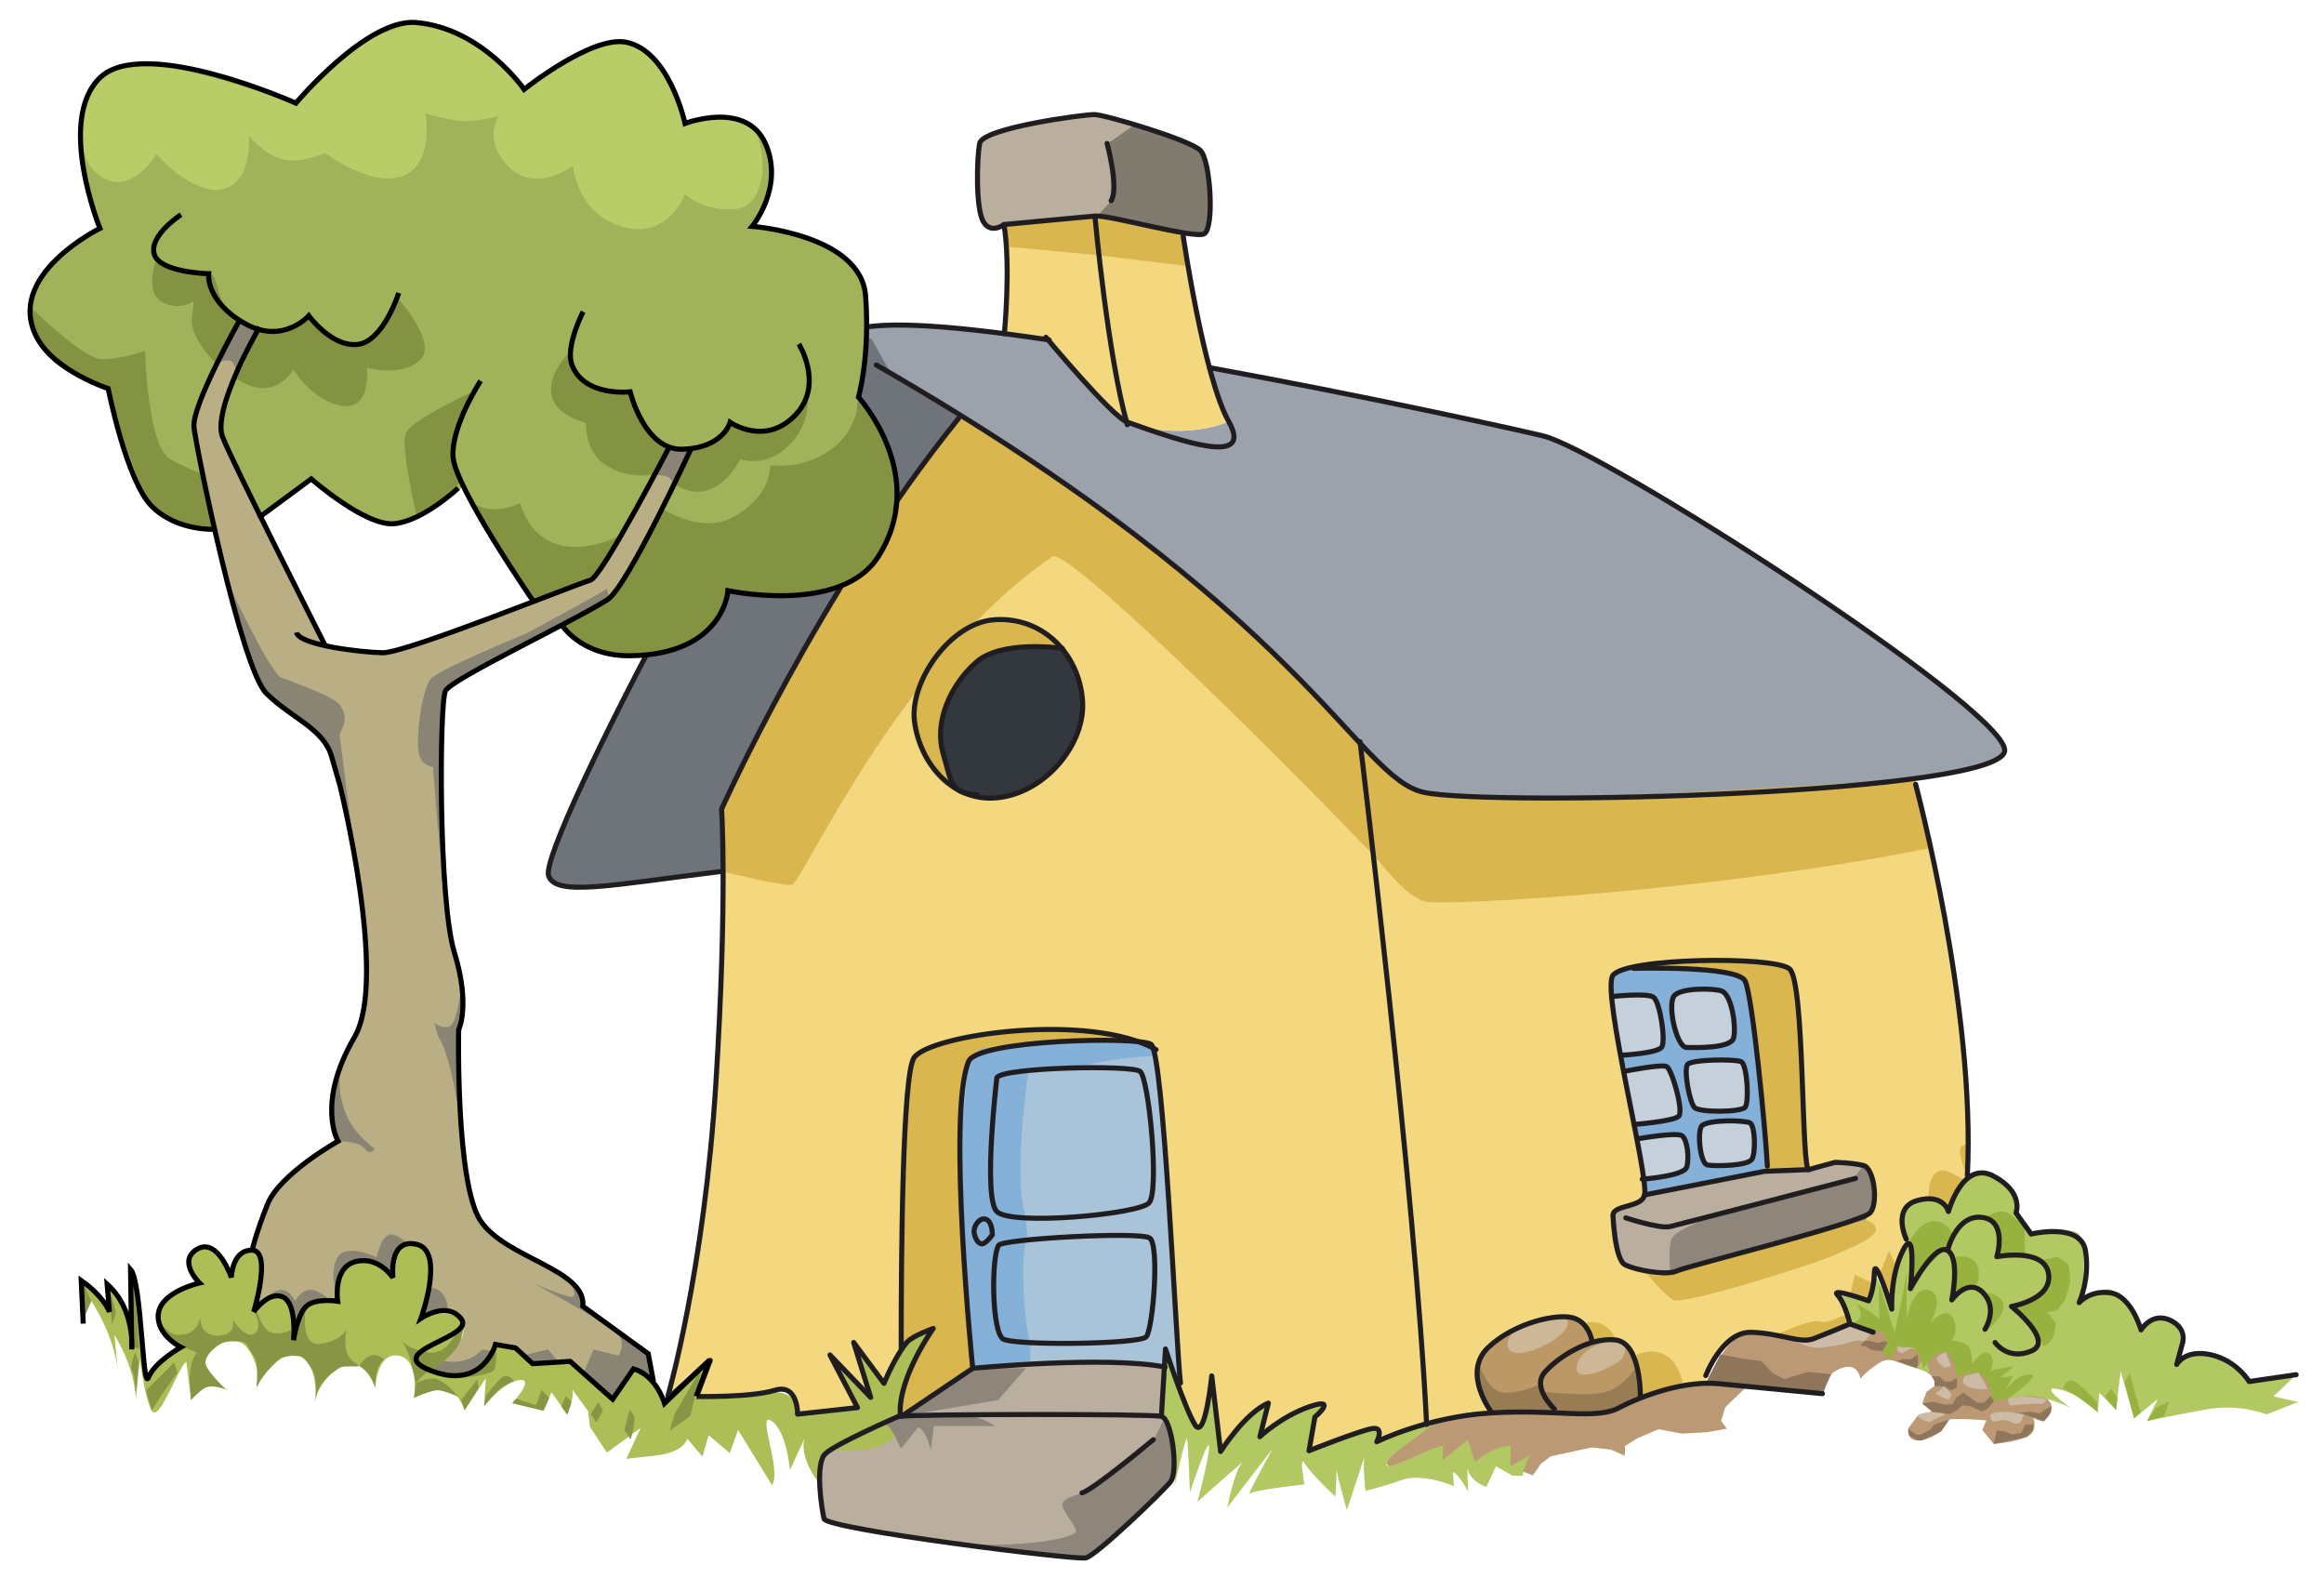 <?xml version="1.0" encoding="UTF-8"?>
<svg version="1.1" viewBox="0 0 229.61 155.9" xml:space="preserve" xmlns="http://www.w3.org/2000/svg">

	
		
			<path d="m157.3 132.55 7e-3 0.04c-1.908 0.555-3.763 1.872-4.692 2.949-1.319 1.514 0.951 3.617 0.951 3.617l-0.016 0.385c-1.732-0.08-3.766-0.145-6.16-3e-3 0 0-3.002-3.914-0.376-6.428 2.619-2.513 7.009-3.453 8.538-2.906 1.53 0.55 1.75 2.35 1.75 2.35z" fill="#BB9866"/>
			<path d="m162.06 138.05 0.015 0.04c-0.783 0.3-1.491 0.631-2.084 0.943-1.465 0.779-3.527 0.629-6.445 0.514l0.016-0.385s-2.271-2.104-0.951-3.617c0.93-1.077 2.784-2.395 4.692-2.949 0.774-0.23 1.564-0.337 2.311-0.245 2.55 0.31 2.43 5.71 2.43 5.71z" fill="#BB9866"/>
			<path d="m88.551 37.195c2.217 1.294 4.333 2.57 6.342 3.822l-0.208 0.334c-13.703 16.937-23.395 38.571-23.395 38.571s0.136 2 0.151 6.162l-0.277 2e-3c-10.817 1.32-16.236 2.494-16.964 0.422-1.078-3.065 24.161-50.624 29.361-53.6 0.936-0.535 2.645-0.793 5.019-0.799l-0.029 5.086z" fill="#6E7479"/>
			<path d="m111.29 41.652c0.031 0.017 0.061 0.033 0.091 0.041 5.517 1.971 10.021-0.048 10.021-0.048-0.685-1.224-1.33-3.165-1.908-5.341 15.446 2.821 30.063 6.058 32.964 6.75 5.88 1.406 45.186 26.614 45.605 30.993 0.112 1.172-3.458 2.116-8.885 2.854-14.861 2.007-43.617 2.404-48.489 1.362-1.933-0.417-3.71-2.078-6.299-4.83-5.708-6.083-22.664-23.509-46.287-36.583-0.225-0.124-0.995-1.562-1.986-3.381l-2.819-0.313c3.113-1.478 11.612-0.764 15.932-0.205 1.361 0.174 2.797 0.38 4.304 0.604 1.09 1.303 6.25 7.389 7.76 8.097z" fill="#9BA2AB"/>
			<path d="m119.49 36.304c0.578 2.177 1.224 4.118 1.908 5.341 0 0-4.504 2.019-10.021 0.048-0.031-8e-3 -0.061-0.024-0.091-0.041-1.721-6.277-2.898-18-3.069-19.823l-0.013-0.492c0.046-7e-3 0.092-6e-3 0.154-5e-3 1.302 0.026 5.848 1.222 8.583 1.67l-0.045 0.308c0 1e-3 1.06 7.29 2.59 12.994z" fill="#F4D880"/>
			<path d="m108.22 21.83c0.17 1.822 1.348 13.546 3.069 19.823-1.503-0.708-6.666-6.794-7.756-8.096-1.506-0.224-2.943-0.43-4.304-0.604 0.039-0.378 0.632-6.77-0.034-10.776 0 0 6.688-0.633 9.004-0.839h7e-3l0.01 0.492z" fill="#F4D880"/>
			<path d="m162.4 116.46c0.1 0.757 0.135 1.305 0.075 1.56-0.28 1.279-3.102 0.96-3.123 1.992 0 0 0.172 4.366 1.187 4.903 1.015 0.538 4.085 1.109 5.127 0.622 1.035-0.497 18.334-4.766 19.125-5.774 0.792-1.016 0.351-4.361-0.675-4.638-1.02-0.283-2.814-0.32-2.814-0.32s-1.813 0.48-2.59 0.719h-0.016c-0.754-0.016-0.382-18.512-1.889-19.816-1.514-1.317-16.416-1.107-17.478 0.667-0.177 0.297-0.199 1.029-0.113 2.063 0.124 1.476 0.467 3.547 0.883 5.808 0.104 0.526 0.203 1.06 0.308 1.593 0.341 1.756 0.704 3.561 1.033 5.232 0.098 0.486 0.188 0.966 0.279 1.431 0.3 1.58 0.55 2.97 0.68 3.97zm31.98-0.36 0.133 0.196c-1.368 1.004-2.011 3.356-2.011 3.356s-0.471-1.806-3.061-1.087c-2.579 0.717-1.102 3.83-1.102 3.83l0.189 0.428c-0.115 0.037-0.266 0.225-0.467 0.592-1.338 2.547-1.152 5.888-1.152 5.888s-1.684-5.43-1.721-3.633c-0.037 1.801-0.575 2.814-0.575 2.814s-3.824-1.364-3.07-0.579c0.755 0.787 1.229 2.854 1.229 2.854s-2.333 0.979-3.629 1.468c-1.289 0.489-3.327-0.584-6.151-0.643-2.82-0.058-4.451 4.279-4.451 4.279l7e-3 0.753c-2.174 0.048-4.537 0.695-6.466 1.465l-0.015-0.04s0.111-5.394-2.447-5.699c-0.746-0.092-1.536 0.015-2.311 0.245l-7e-3 -0.04s-0.217-1.799-1.748-2.346c-1.529-0.547-5.919 0.394-8.538 2.906-2.626 2.514 0.376 6.428 0.376 6.428-2.428 0.144-4.635 0.582-6.448 1.079-1.052-21.579-6.176-64.111-6.553-67.186 2.589 2.751 4.366 4.413 6.299 4.83 4.872 1.042 33.628 0.645 48.489-1.362l0.082 0.564c-0.01 9e-3 5.95 22.22 5.11 38.644z" fill="#F4D880"/>
			<path d="m184.12 115.12c1.025 0.276 1.467 3.622 0.675 4.638-0.791 1.009-18.09 5.277-19.125 5.774-1.042 0.487-4.112-0.084-5.127-0.622-1.015-0.537-1.187-4.903-1.187-4.903 0.021-1.032 2.843-0.713 3.123-1.992l11.87-2.323 4.351-0.173h0.016c0.776-0.238 2.59-0.719 2.59-0.719s1.79 0.03 2.81 0.31z" fill="#BAAF9F"/>
			<path d="m178.7 115.52-4.351 0.173-11.87 2.323c0.06-0.255 0.024-0.803-0.075-1.56 0.733-0.063 4.001-0.388 4.247-1.185 0.273-0.889 0.056-2.696-0.451-3.092-0.51-0.395-4.377 0.295-4.377 0.295l-0.1 0.021c-0.092-0.465-0.182-0.944-0.279-1.431l0.023-8e-3s3.858-0.306 4.385-0.813c0.527-0.497-0.675-4.638-1.185-4.901-0.505-0.265-3.986 0.434-3.986 0.434l-0.271 0.057c-0.104-0.533-0.203-1.066-0.308-1.593l0.094-0.015s3.603-0.188 4-0.818c0.398-0.634-0.172-4.374-0.8-4.895-0.576-0.483-4.106-0.085-4.106-0.085l-0.07 5e-3c-0.086-1.033-0.063-1.766 0.113-2.063 1.062-1.774 15.964-1.984 17.478-0.667 1.52 1.316 1.15 19.815 1.91 19.825zm-5.62-1.01c0.4-0.638 0.325-3.337-0.18-3.602-0.51-0.264-4.109-0.338-4.761 0.287-0.465 0.445-0.207 3.72 0.56 3.866 0.77 0.14 3.99 0.08 4.38-0.56zm-0.66-5.15c0.395-0.51 0.218-4.235-0.427-4.502-0.632-0.275-4.873-0.231-5.268 0.276-0.395 0.5 0.177 3.726 0.683 4.254 0.52 0.51 4.62 0.48 5.02-0.03zm-1.15-6.83c0.282-1.025-0.158-4.287-1.185-4.648-0.764-0.277-3.847-0.341-4.633 0.413-0.786 0.756 0.148 5.145 1.174 5.166 1.04 0.02 4.38 0.09 4.65-0.93z" fill="#D9B64E"/>
			<path d="m104.9 64.034c-1.565-1.866-3.907-3.008-6.64-2.824-4.438 0.293-8.412 6.184-7.913 10.048 0.366 2.797 1.96 5.497 4.361 6.778 0.114 0.081 0.244 0.144 0.389 0.202 1.114 0.507 2.382 0.719 3.766 0.517 4.638-0.677 8.349-5.387 8.094-9.469-0.12-1.996-0.87-3.833-2.06-5.252zm9.03 39.486c-0.073-0.202-0.14-0.335-0.208-0.375-0.176-0.111-0.621-0.196-1.259-0.257-7.276-2.592-20.69-0.524-22.151 1.573-1.136 1.634-1.278 19.103-1.271 28.882-0.939 1.429-1.702 3.303-1.702 3.303l-3-4.045 1.692 5.428-4.03-4.191 2.722 5.19-5.924 0.648s0.063-3.082-2.265-2.357c-2.327 0.722-7.719 0.611-7.719 0.611l1.359-3.563c-1.242 0.436-2.98 2.158-4.171 3.468 0.215-0.735 3.608-12.82 4.735-30.947 0.596-9.514 0.722-16.387 0.704-20.802-0.015-4.162-0.151-6.162-0.151-6.162s9.693-21.634 23.396-38.571l0.208-0.334c24.101 14.945 33.787 26.333 39.495 32.417 0.377 3.075 5.501 45.607 6.553 67.186-2.992 0.815-4.906 1.771-4.906 1.771s0.8-1.525-0.489-1.289c-1.293 0.229-6.213 2.185-6.213 2.185l0.584-3.332s2.354-2.003-0.494-1.036-4.939 2.981-4.939 2.981l0.838-3.319c-2.331 0.978-4.722 4.781-4.722 4.781l-0.88-7.471s-0.64 6.414-1.641 4.852c-0.47-0.732-1.145-2.426-1.72-4.026l0.264-0.117c-0.4-3.37-1.51-29.53-2.69-33.04z" fill="#F4D880"/>
			<path d="m118.61 14.868c1.005 1.054 1.383 7.735 0.341 8.231-0.266 0.125-1.02 0.063-2.01-0.096-2.735-0.449-7.281-1.644-8.583-1.67l1.411-1.504c0.797-1.271-0.393-5.658-0.393-5.658l2.69-1.871c2.73 0.817 5.94 1.948 6.54 2.568z" fill="#817A6F"/>
			<path d="m116.62 136.6-0.264 0.117c-0.666-1.809-1.209-3.484-1.209-3.484l-0.106 1.785c-5.911-1.123-18.939 0.135-18.939 0.135s-2.564-25.23-0.41-30.319c0.785-1.857 12.71-2.36 16.764-1.945 0.528 0.181 1.018 0.39 1.467 0.632 1.18 3.5 2.29 29.66 2.69 33.07zm-3.37-4.56c0.663-0.758 1.343-9.09 0.331-9.759-1.011-0.66-14.513 0.089-14.912 0.728-0.741 1.171-0.693 8.587 0.449 9.257 1.143 0.66 13.473 0.52 14.133-0.23zm0.27-13.23c1.057-1.135-1e-3 -12.331-0.89-12.989-0.879-0.657-13.479-0.408-14.139 0.611 0 0-1.398 11.786-0.017 13.226 1.388 1.44 13.996 0.28 15.046-0.85zm-15.479 3.15s0.029-1.409-0.739-1.556c-0.561-0.104-1.171 0.747-1.054 1.396 0.118 0.644 0.492 1.167 0.88 1.044s0.913-0.88 0.913-0.88z" fill="#A9C3D9"/>
			<path d="m137.84 141.79s6.022-2.381 8.14-2.337c2.119 0.043 11.231 0.487 12.456 0.19 1.228-0.295 7.646-3.248 9.377-3.019 1.728 0.229 0.73-2e-3 0.73-2e-3s2.197-5.209 4.444-5.032c2.244 0.177 4.54 0.994 5.316 0.818 0.772-0.177 4.464-1.644 4.464-1.644l4.413 0.861 8.419 2.87 4.76 2.796s2.877 0.637 2.268 2.166c-0.608 1.528-1.745 0.542-1.745 0.542s0.551 1.359-0.617 1.913c-1.167 0.556-3.29 0.705-3.29 0.705l-1.129-1.374 0.407-0.954s-3.077-0.255-3.66-0.074c-0.582 0.181-0.795 1.14-0.795 1.14s-1.175 0.938-2.33 0.915c-1.155-0.024-0.938-1.176-0.938-1.176l0.99-1.328 1.355-0.356-0.947-0.791 0.409-1.148 0.782-0.563s0.474-1.145-1.763-1.769c-2.235-0.624-2.608-1.21-3.78-0.463-1.17 0.746-1.764 1.505-1.764 1.505s-0.169-1.159-1.132-1.179c-0.963-0.021-1.75 0.733-1.75 0.733l-0.594 0.759-0.215 1.153-3.85-0.273-3.454-0.649-2.359 2.265-0.412 1.34 0.563 0.784-1.934 0.344-2.507 0.141-2.305-0.433-2.139 0.92-1.171 0.747-0.021 0.963-1.335-0.605-1.922-0.232-4.065 0.882-0.979 0.749-0.794 1.141-2.229-0.881-2.178-0.366-0.784 0.755-1.141-0.795-1.561 0.934-1.918-0.427-1.345-0.221-2.709 0.522-1.315-1.568 1.54-1.86z" fill="#BA9974"/>
			<path d="m114.76 139.9c1.02 0.275 1.685 5.431 0.894 6.438-0.792 1.009-7.341 7.302-8.371 7.534-1.037 0.234-25.636-2.837-25.87-3.867-0.233-1.036-0.914-5.413 0.132-6.425 1.046-1.004 7.267-3.705 7.267-3.705 0.062-5e-3 0.146-0.013 0.263-0.023 0 0.023-1e-3 0.029-1e-3 0.029l0.047-0.028c3.241-0.195 24.127-0.222 25.594 0.039h0.05z" fill="#BAAF9F"/>
			<path d="m115.04 135.02-0.28 4.627-0.051 0.253c-1.466-0.261-22.353-0.234-25.594-0.039l6.986-4.706c3e-3 0 13.028-1.26 18.938-0.13z" fill="#BAAF9F"/>
			<path d="m113.58 122.28c1.012 0.669 0.332 9.001-0.331 9.759-0.654 0.756-12.989 0.891-14.132 0.226-1.142-0.67-1.19-8.086-0.449-9.257 0.397-0.64 13.901-1.39 14.911-0.73z" fill="#A9C3D9"/>
			<path d="m112.63 105.82c0.889 0.658 1.947 11.854 0.89 12.989-1.048 1.135-13.658 2.295-15.046 0.848-1.381-1.439 0.017-13.226 0.017-13.226 0.66-1.02 13.259-1.27 14.139-0.61z" fill="#A9C3D9"/>
			<path d="m112.46 102.89c-4.054-0.415-15.979 0.088-16.764 1.945-2.155 5.089 0.41 30.319 0.41 30.319l-6.986 4.706c-0.016-1e-3 -0.031-1e-3 -0.046-1e-3 -5e-3 -0.139-7e-3 -0.772-0.018-1.759 0.584-3.301 3.147-6.88 3.147-6.88s-2.073 0.744-2.595 1.356c-0.19 0.229-0.387 0.487-0.57 0.768-7e-3 -9.779 0.135-27.248 1.271-28.882 1.46-2.12 14.871-4.18 22.151-1.59z" fill="#D9B64E"/>
			<path d="m112.07 12.299-2.69 1.871s1.19 4.387 0.393 5.658l-1.411 1.504c-0.062-1e-3 -0.108-2e-3 -0.154 5e-3h-7e-3c-2.316 0.206-9.004 0.839-9.004 0.839s-1.308 1.006-2.051-0.296c-0.744-1.302-0.644-6.179-0.358-7.714 0.293-1.535 10.34-2.871 11.365-2.85 0.42 9e-3 2.06 0.428 3.92 0.983z" fill="#BAAF9F"/>
			<path d="m95.101 78.238c-0.13-0.065-0.26-0.128-0.389-0.202-0.829-0.524-0.932-1.552-1.536-3.638-0.899-3.101 0.716-6.729 3.268-8.989 2.426-2.146 7.922-1.447 8.46-1.375 1.188 1.419 1.937 3.255 2.058 5.252 0.255 4.082-3.457 8.792-8.094 9.469-1.384 0.203-2.651-9e-3 -3.765-0.517z" fill="#33383E"/>
			<path d="m104.9 64.034c-0.538-0.072-6.034-0.771-8.46 1.375-2.551 2.261-4.167 5.889-3.268 8.989 0.604 2.085 0.707 3.113 1.536 3.638-2.401-1.282-3.996-3.981-4.361-6.778-0.499-3.865 3.475-9.755 7.913-10.048 2.74-0.184 5.08 0.958 6.64 2.824z" fill="#D9B64E"/>
			<path d="m97.302 120.4c0.768 0.146 0.739 1.556 0.739 1.556s-0.525 0.761-0.913 0.884-0.762-0.4-0.88-1.044c-0.117-0.65 0.494-1.5 1.054-1.4z" fill="#6DA1D3"/>
			<path d="m57.138 131.08s2.342 7.948 3.3 8.16c0.959 0.212 3.023-6.489 3.023-6.489l1.21 6.768s3.553-4.095 5.5-5.149l-1.359 3.563s2.824 0.188 4.951-0.153c2.126-0.341 4.959-0.929 5.033 1.899l5.924-0.648-2.722-5.19 4.03 4.191-1.385-4.652 2.692 3.27s0.283-1.722 1.702-3.303c1.419-1.582 3.165-2.124 3.165-2.124s-2.808 3.859-3.083 8.64-6.979 2.837-7.576 3.728l-0.824 2.618s-1.69-2.154-1.266-4.071l-1.411 3.054s-0.306-3.86-1.827-4.854 1.057 4.839 0.062 6.359l-3.356-5.465-0.818 2.297-2.083-1.778-0.622 2.107-1.505-1.764s-0.22 1.344-3.117 1.669c-2.897 0.327-2.897 0.327-2.897 0.327l1.412-3.056-3.326 2.438-1.681-2.541-1.146-9.87z" fill="#ADBE56"/>
			<polygon points="161.14 95.512 168.72 95.666 172.3 96.639 173.01 99.222 174.21 109.78 174.35 115.7 162.48 118.02 162.53 115.58 160.64 107.32 159.52 99.331 159.33 96.373" fill="#85B1D9"/>
			<path d="m163.39 98.516c0.628 0.521 1.198 4.261 0.8 4.895-0.397 0.63-4 0.818-4 0.818l-0.094 0.015c-0.416-2.261-0.759-4.332-0.883-5.808l0.07-5e-3c0 4e-3 3.53-0.395 4.1 0.089z" fill="#C5D0DA"/>
			<path d="m164.66 105.35c0.51 0.264 1.712 4.404 1.185 4.901-0.526 0.508-4.385 0.813-4.385 0.813l-0.023 8e-3c-0.329-1.672-0.692-3.477-1.033-5.232l0.271-0.057s3.48-0.7 3.98-0.43z" fill="#C5D0DA"/>
			<path d="m166.2 112.18c0.507 0.396 0.725 2.203 0.451 3.092-0.246 0.797-3.514 1.122-4.247 1.185-0.134-1.004-0.383-2.389-0.681-3.96l0.1-0.021s3.87-0.69 4.38-0.3z" fill="#C5D0DA"/>
			<path d="m172.9 110.91c0.505 0.265 0.58 2.964 0.18 3.602-0.397 0.634-3.612 0.698-4.381 0.552-0.767-0.146-1.024-3.421-0.56-3.866 0.65-0.62 4.25-0.54 4.76-0.28z" fill="#C5D0DA"/>
			<path d="m171.99 104.86c0.645 0.267 0.821 3.992 0.427 4.502-0.396 0.507-4.505 0.546-5.012 0.028-0.506-0.528-1.077-3.754-0.683-4.254 0.39-0.51 4.63-0.56 5.26-0.28z" fill="#C5D0DA"/>
			<path d="m170.09 97.881c1.026 0.361 1.467 3.623 1.185 4.648-0.275 1.02-3.612 0.951-4.644 0.931-1.025-0.021-1.96-4.41-1.174-5.166 0.77-0.754 3.85-0.69 4.62-0.413z" fill="#C5D0DA"/>
			<path d="m114.71 139.9 0.43-6.151s2.417 7.372 3.319 7.261c0.9-0.11 1.378-4.595 1.378-4.595l0.76 6.95s1.072-2.289 2.374-3.161c1.303-0.872 2.348-1.62 2.348-1.62l-0.838 3.319s5.729-3.861 6.101-3.214c0.371 0.651-0.667 1.269-0.667 1.269l-0.576 2.945-8e-3 0.387s6.616-3.075 6.853-2.172c0.24 0.904-0.15 1.276-0.15 1.276s2.835-1.378 4.906-1.771-3.384 2.575-3.924 3.851 4.27-1.581 5.557-1.684l-0.029 1.412 2.481-2.005 0.728 2.199s1.572-1.51 3.5-1.599l-0.042 2.054 1.949-1.116s-0.802 1.525-0.684 2.041l-1.027-0.021-1.65-0.933-0.94 2.035s-1.533-0.416-1.891-1.838l0.082 2.315s-0.864-1.688-1.502-1.957l0.101 1.414s-3.056-1.347-5.126-0.619c-2.07 0.729-3.618 1.082-3.618 1.082s-0.326-2.961-0.058-3.469l-1.78 5.357s-1.2-4.135-1.063-4.518-0.066 3.209-0.066 3.209-2.394-2.232-3.015-3.271c-0.622-1.042-0.043 2.054-0.043 2.054s-5.021 0.537-5.414 0.916c-0.394 0.377 2.275-4.45 2.275-4.45l-4.487 5.817s0.719-3.71 1.505-4.464c0.786-0.756-4.447 3.89-4.447 3.89s1.254-4.728 1.14-5.501c-0.112-0.772-1.892 4.586-1.892 4.586s-0.159-4.755-0.277-5.271c-0.117-0.516-1.253 4.727-1.253 4.727s0.325-3.333-0.036-4.497c-0.36-1.2-0.68-2.37-1.28-2.5z" fill="#B2C863"/>
			<path d="m146.08 134.64s0.848 2.588 2.253 2.872c1.407 0.285 3.611-0.694 3.611-0.694l1.604 2.729-6.16-3e-3s-1.492-2.211-1.476-2.979c0.03-0.78 0.18-1.93 0.18-1.93z" fill="#987D54"/>
			<path d="m161.62 135.08s-1.329 2.157-3.392 2.5c-2.063 0.342-5.649-0.116-5.649-0.116l0.976 2.076 4.888 0.099 3.627-1.596-0.46-2.96z" fill="#987D54"/>
			<path d="m154.17 130.08s-1.733-0.035-3.777 0.886c-2.041 0.921-2.193 3.616 1.205 2.336 3.4-1.28 4.01-3.1 2.57-3.23z" fill="#CCB796"/>
			<path d="m159.62 132.35s-3.284 0.38-3.811 2.488c-0.523 2.109 3.948 0.081 4.446-0.679 0.49-0.76 0.51-1.56-0.64-1.81z" fill="#CCB796"/>
			<path d="m156.76 130.62s2.129-0.465 2.856 1.731l-2.317 0.205-0.54-1.94z" fill="#D9B64E"/>
			<path d="m161.7 133.8s3.504-1.661 4.569 2.791l-4.209 1.455-0.36-4.24z" fill="#D9B64E"/>
			<polygon points="185.76 125.69 186.64 123.52 187.32 125.01 186.86 128.34" fill="#D9B64E"/>
			<path d="m190.54 118.4s-0.227-4.148 2.681-2.32-1.097-2.979 1.091-3.062l0.2 3.282-1.197 1.45-0.688 2.233-0.68-1.298-1.4-0.28z" fill="#D9B64E"/>
			<polygon points="182.83 127.75 183.25 125.89 185.16 126.83 184.61 128.49" fill="#D9B64E"/>
			<path d="m175.49 131.84s3.242-1.539 4.201-1.328c0.959 0.214 1.742-0.35 2.324-0.53 0.58-0.18 0.754 0.786 0.754 0.786l-3.629 1.468-3.64-0.4z" fill="#D9B64E"/>
			<path d="m162.74 125.83s1.599 1.959 2.55 2.556c0.95 0.598 14.041-3.563 15.889-4.393s3.693-1.562 4.095-2.324-0.94-1.177-0.94-1.177l-9.104 2.415-9.559 2.633-1.778 0.507-1.16-0.23z" fill="#D9B64E"/>
			<path d="m71.44 86.084s5.858 1.477 6.825 1.303c0.967-0.171 10.637-22.11 25.713-32.418 1.368-0.935 20.368 17.679 31.764 29.552 0.755 0.788 3.191 4.111 5.109 4.538 1.919 0.424 28.343-0.96 50.012-5.333l-1.687-6.824s-46.025 3.342-49.258 1.347c-3.236-1.993-12.099-11.423-13.798-13.192-1.696-1.768-11.152-10.44-15.712-13.616-4.559-3.176-15.516-10.422-15.516-10.422l-9.182 12.611-7.587 12.945-6.825 13.347 0.15 6.162z" fill="#D9B64E"/>
			<polygon points="99.195 22.176 99.533 24.369 108.38 25.193 117.22 26.273 116.9 23.311 108.36 21.333" fill="#D9B64E"/>
			<path d="m113.95 104.3s-3.985 0.177-6.44 0.896l-5.925 0.776s-1.495 10.247-0.287 13.997l0.209 2.315c-0.802 1.524-0.311 8.856 0.303 10.282l-0.04 1.928-5.663 0.652-0.912-11.965-0.137-12.075 0.64-6.279 1.313-1.261 6.821-0.631 8.094-0.09 2.003 0.668 0.04 0.77z" fill="#85B1D9"/>
			<polygon points="101.37 135.13 98.607 138.29 89.119 139.86 96.105 135.15" fill="#8E867A"/>
			<path d="m89.119 139.86s6.143-1.253 9.179 0.991l-6.037 5e-3 -0.307 2.433s-0.346-1.932-1.236-2.335l-1.714 2.146s-0.857-2.072-1.365-2.338c-0.509-0.28 1.48-0.91 1.48-0.91z" fill="#8E867A"/>
			<path d="m114.88 140.42-1.207 2.416-6.645 4.615s-2.065 0.473-2.079 1.114c-0.013 0.641 1.119 1.82 1.359 2.597 0.242 0.775-5.558 1.684-10.046 1.336l10.631 1.501 1.163-0.36 5.244-5.159 2.353-2.136 0.419-1.533-0.322-3.089-0.85-1.31z" fill="#8E867A"/>
			<path d="m165.02 125.52s-0.327-2.832 0.329-3.462c0.656-0.629 2.986-1.608 2.986-1.608l14.594-3.811 1.186-1.515 0.871 1.428 0.07 2.828-0.729 1.108-19.31 5.03z" fill="#8E867A"/>
			<path d="m184.81 131.45-2.041-0.686-1.229-2.854 3.07 0.579 0.575-2.814 1.721 3.633s0.121-5.525 1.152-5.888c1.033-0.361 0.467-0.592 0.467-0.592s-1.543-3.409 0.137-3.889c1.681-0.479 2.708-0.458 2.708-0.458l1.128 1.176s0.599-2.805 2.011-3.356c1.412-0.553 2.815-8e-3 2.815-8e-3s1.904 1.066 2.01 2.223l0.103 1.158 1.237 2.339s4.263-1.198 4.878 0.101c0.616 1.296 0.132 6.167 0.132 6.167s2.342-1.492 3.226-0.705c0.883 0.79 2.75 3.653 2.75 3.653s1.961-1.479 2.845-0.84c1.645 1.189 0.682 4.381 0.682 4.381s1.835-1.891 3.231-1.09c1.397 0.801 4.054 2.781 4.054 2.781l4.514-0.808-2.36 2.265 2.431 0.563-3.107 1.22s-2.676-1.082-5.899-0.506c-3.223 0.577-5.934 1.163-5.934 1.163l1.072-2.161-2.35 1.878-1.319-4.652-0.463 3.846-1.636-1.704-0.166 1.923s-1.507-1.699-3.809-2.26c-2.302-0.563 1.12 1.819 1.12 1.819s-2.924-1.473-4.988-1.13c-2.063 0.343-2.578 0.462-2.578 0.462s-0.069-2.826-1.475-3.242c-1.404-0.414-2.197 0.598-2.197 0.598s0.037-1.797-1.108-2.207c-1.148-0.409-1.823 1.119-1.823 1.119l0.24 0.903-1.277-0.411s0.921-1.008 0.418-1.533c-0.505-0.523-2.302-0.561-2.302-0.561l-0.91 0.624s0.158-1.54-0.475-2.066c-0.6-0.52-1.25-0.15-1.25-0.15z" fill="#B2C863"/>
			<path d="m192.27 123.25 0.606-1.434s-0.646-1.36-1.997-1.197c-1.354 0.166-2.352 2.206-2.352 2.206l0.397 3.823 3.34-3.4z" fill="#97B23F"/>
			<path d="m193.22 124.14s2.901-0.615 2.16 2.646l-2.341 1.397 0.18-4.05z" fill="#97B23F"/>
			<path d="m196.42 127.67s3.457 0.649 0.024 3.566l0.327-1.823-0.35-1.75z" fill="#97B23F"/>
			<path d="m196.09 120.25s1.465-0.933 2.319-0.435c0.857 0.5 1.609 1.479 1.609 1.479l0.04 2.698-2.794 0.039 0.422-1.822-0.551-1.359-1.05-0.61z" fill="#97B23F"/>
			<path d="m201.88 124.41 1.353-0.261s1.051 0.503 1.14 0.792c0.091 0.291 0.158 1.739 0.158 1.739l-0.518 1.724-0.791 1.042-0.967 0.174 0.377 0.393 0.466 0.684s-0.108 0.674-0.115 0.962c-5e-3 0.288-0.5 0.954-0.5 0.954l-0.586 0.372-0.46-1.07-0.93-1.655-0.853-0.692-0.76-0.498 1.646-0.447 1.17-0.649 0.786-0.756 0.208-0.765-0.173-0.969-0.66-1.04z" fill="#97B23F"/>
			<path d="m183.29 128.75s1.814 0.81 2.374 1.59l-0.022-3.563 1.538 4.847s1.267-5.368 1.189-6.333l-6e-3 5.009s0.649-3.454 2.273-2.843c1.627 0.612 0.031 3.275 0.031 3.275s1.481-1.801 2.228-0.628c0.747 1.171-0.048 2.312-0.048 2.312s1.541 0.031 1.813 0.902c0.271 0.873 0.163 1.449 0.163 1.449s1.094-1.711 1.754-1.023c0.662 0.688 0.064 1.639 0.064 1.639s2.03-0.439 2.225-0.435c0.19 3e-3 -1.276 1.128-1.276 1.128l1.256-0.166-0.805 1.621s0.999-1.714 2.445-1.78c1.446-0.065-2.07 2.366-2.07 2.366l-1.42 0.261s-0.557-2.614-1.516-2.826c-0.958-0.212-2.13 0.536-2.13 0.536s-0.209-2.381-1.135-2.562c-0.928-0.18-2.218 1.625-2.218 1.625s-0.252-1.837-1.019-2.045c-0.766-0.207-1.738 0.254-1.738 0.254l-0.598 0.95-0.655-0.882 0.497-0.854-0.398-0.973-1.279-0.153-2.041-0.686c0.05-0.02 1.98-0.36 0.57-2.03z" fill="#97B23F"/>
			<path d="m203.83 137.17s0.312-1.147 1.076-0.747c0.762 0.4 2.268 2.07 2.268 2.07l0.078 0.996c-0.01 0-2.37-2.01-3.43-2.32z" fill="#97B23F"/>
			<polygon points="207.96 137.93 208.55 137.17 209.21 138.05 209.06 139.27" fill="#97B23F"/>
			<polygon points="209.91 136.52 210.42 135.67 211.49 139.54 210.84 140.08" fill="#97B23F"/>
			<polygon points="213.04 139 214.31 138.44 213.8 139.88 212.12 140.36" fill="#97B23F"/>
			<path d="m168.54 136.62 1.447-2.843 2.302 0.432 1.729 0.229 1.132 1.178 1.144 0.602 2.328-0.723 2.306 0.239s-0.4 0.764-0.809 1.912l-11.58-1.03z" fill="#8F765B"/>
			<path d="m191.12 136.91" fill="#8F765B"/>
			<polygon points="202.64 138.88 202.63 139.46 201.94 140.41 200.88 140 199.93 139.69 199.16 139.58 200.7 139.42 201.47 139.63 202.06 139.25" fill="#8F765B"/>
			<polygon points="196.98 142.62 200.27 141.91 200.86 141.25 200.87 140.67 200.1 140.75 199.7 141.52 198.82 141.69 198.06 141.39 197.29 141.27" fill="#8F765B"/>
			<polygon points="192.6 140.22 191.8 141.36 189.85 142.28 189.47 142.27 188.61 141.77 188.53 141.1 189.29 141.69 189.77 141.7 190.65 141.24 191.14 140.67" fill="#8F765B"/>
			<polygon points="190.88 139.41 192.12 139.63 192.7 139.64 193.38 139.27 193.88 138.8 194 137.55 193.31 138.02 192.92 138.68 192.24 138.76 190.99 138.45 189.93 138.62" fill="#8F765B"/>
			<polygon points="193.35 136.09 193.33 137.05 192.75 137.33 192.08 136.93 191.12 136.91 191.13 136.43 190.85 135.94 191.62 135.96 192.1 136.45 192.77 136.46" fill="#8F765B"/>
			<polygon points="197 138.38 196.37 139.14 195.79 139.41 195.12 139.11 194.74 138.91 193.88 138.8 194 137.55 195.33 138.54 196 138.55 196.69 137.89" fill="#8F765B"/>
			<polygon points="189.36 135.14 189.53 134.56 189.45 133.79 188.77 134.26 188 134.24 187.41 134.43" fill="#8F765B"/>
			<polygon points="186.49 132.58 185.99 133.43 185.51 133.42 184.84 133.31 184.36 133.01 183.78 132.9 184.28 132.43 184.76 132.44 185.52 132.65 186.11 132.47" fill="#8F765B"/>
			<path d="m176.77 132.18s1.806 1.096 3.159 0.932c1.351-0.165 2.513-0.431 2.513-0.431s0.777-0.273 1.066-0.267c0.287 5e-3 0.77 0.016 0.77 0.016l0.496-0.664-2.003-1.005s-3.568 1.469-3.629 1.468c-0.07 0-2.38-0.05-2.38-0.05z" fill="#CCBBA7"/>
			<path d="m187.48 133.05c-0.232 0.411 0.438 0.619 0.438 0.619s-0.21-1.03-0.44-0.62z" fill="#CCBBA7"/>
			<polygon points="188.98 133.11 187.91 133.66 187.48 133.05" fill="#CCBBA7"/>
			<path d="m192.22 133.53s-1.036 0.396-0.853 0.785c0.186 0.389 0.755 0.785 0.755 0.785l0.679-0.178-0.58-1.39z" fill="#CCBBA7"/>
			<path d="m195.48 135.55c-0.581 0.181-1.356 0.357-1.356 0.357s-0.396 0.571-0.018 0.867c0.38 0.298 1.246 0.41 1.246 0.41l1.058 0.022-0.93-1.66z" fill="#CCBBA7"/>
			<path d="m202.17 138.2s-2.305-0.398-2.597-0.278c-0.291 0.123-1.158 0.201-1.158 0.201s-0.114 0.768 0.466 0.684c0.58-0.083 2.318-0.241 2.7-0.138 0.39 0.11 0.59-0.46 0.59-0.46z" fill="#CCBBA7"/>
			<path d="m199.93 139.69s-1.823-0.326-2.309-0.24c-0.481 0.087-0.964 0.077-0.971 0.366-5e-3 0.289 0.084 0.578 0.373 0.585 0.289 5e-3 0.777-0.271 1.352-0.069 0.571 0.206 0.857 0.403 1.15 0.218 0.3-0.19 0.41-0.86 0.41-0.86z" fill="#CCBBA7"/>
			<path d="m192.12 139.63s-1.837-0.348-2.603 0.14c-0.293 0.188 1.137 0.892 1.336 0.606s1.65-0.65 1.26-0.75z" fill="#CCBBA7"/>
			<polygon points="192.08 136.93 191.2 137.68 192.54 138.29 192.84 137.72" fill="#CCBBA7"/>
		
		<g fill="none" stroke="#201D21" stroke-linecap="round" stroke-linejoin="round" stroke-width=".5">
			<path d="m65.99 137.87s3.582-12.276 4.747-30.988c1.15-18.474 0.553-26.964 0.553-26.964s9.693-21.638 23.399-38.569"/>
			<path d="m134.37 73.254s5.498 45.069 6.58 67.442"/>
			<path d="m103.65 33.574c-10.465-1.57-17.733-2.019-20.089-0.67-5.199 2.976-30.438 50.538-29.359 53.604 0.728 2.07 6.147 0.898 16.964-0.422"/>
			<path d="m86.577 36.049c42.657 24.511 47.461 40.795 54.111 42.215 6.65 1.422 57.8 0.159 57.376-4.216-0.424-4.377-39.728-29.589-45.605-30.993-2.903-0.695-17.521-3.927-32.971-6.747"/>
			<path d="m55.654 138.21 1.496-7.713s1.331 5.083 2.823 7.427c1.494 2.341 3.528-4.366 3.528-4.366l1.174 5.83s4.738-4.521 5.498-5.025l-1.358 3.569s5.393 0.11 7.72-0.613 2.264 2.358 2.264 2.358l5.922-0.649-2.721-5.2 4.025 4.193-1.687-5.428 3 4.042s1.083-2.675 2.267-4.063c0.528-0.617 2.597-1.36 2.597-1.36s-3.439 4.811-3.256 8.411"/>
			<path d="m88.813 139.88s-6.221 2.699-7.27 3.705c-1.048 1.004-0.368 5.387-0.131 6.419 0.235 1.032 24.835 4.106 25.867 3.87 1.032-0.235 7.584-6.523 8.375-7.536 0.792-1.011 0.126-6.16-0.896-6.439-1.02-0.27-24.144-0.23-25.947-0.01z"/>
			<path d="m106.9 147.45c1.033-0.234 7.045-5.251 7.045-5.251"/>
			<path d="m114.76 139.65 0.389-6.414s1.934 5.947 2.929 7.51c0.995 1.562 1.641-4.849 1.641-4.849l0.875 7.469s2.389-3.804 4.722-4.783l-0.84 3.321s2.098-2.013 4.943-2.981c2.847-0.969 0.492 1.038 0.492 1.038l-0.582 3.328s4.922-1.954 6.213-2.185c1.287-0.23 0.484 1.295 0.484 1.295s4.934-2.47 11.364-2.849c6.429-0.383 10.26 0.722 12.597-0.515 2.339-1.234 6.479-2.691 9.813-2.366 3.332 0.324 10.256 0.982 10.256 0.982"/>
			<path d="m189.26 77.463s5.965 22.215 5.114 38.641"/>
			<path d="m153.57 139.16s-2.271-2.103-0.953-3.616c1.314-1.515 4.438-3.506 7.003-3.196 2.563 0.308 2.451 5.701 2.451 5.701"/>
			<path d="m157.3 132.55s-0.222-1.801-1.752-2.346c-1.529-0.546-5.915 0.392-8.536 2.907-2.62 2.515 0.383 6.432 0.383 6.432"/>
			<path d="m89.038 133.18c-8e-3 -9.813 0.142-27.092 1.273-28.716 1.588-2.28 17.306-4.526 23.909-0.793"/>
			<path d="m116.63 136.6c-0.439-3.605-1.643-32.66-2.911-33.457-1.269-0.797-17.109-0.455-18.018 1.687-2.16 5.092 0.405 30.322 0.405 30.322l-7.033 4.737"/>
			<path d="m96.103 135.15s13.129-1.272 19.014-0.125"/>
			<path d="m98.491 106.43s-1.398 11.786-0.014 13.229c1.383 1.441 13.995 0.287 15.046-0.848 1.051-1.136-4e-3 -12.331-0.889-12.992-0.88-0.66-13.476-0.4-14.139 0.61z"/>
			<path d="m98.665 123c-0.739 1.177-0.69 8.591 0.452 9.257 1.143 0.667 13.477 0.532 14.134-0.224 0.657-0.758 1.342-9.094 0.329-9.757-1.02-0.66-14.517 0.09-14.915 0.72z"/>
			<path d="m97.305 120.4c-0.565-0.105-1.172 0.747-1.057 1.392 0.116 0.646 0.491 1.167 0.878 1.047 0.388-0.122 0.917-0.882 0.917-0.882s0.03-1.41-0.738-1.56z"/>
			<path d="m98.263 61.21c-4.438 0.293-8.412 6.184-7.913 10.048 0.543 4.208 3.878 8.171 8.516 7.497 4.638-0.677 8.35-5.391 8.094-9.469-0.29-4.63-3.89-8.395-8.697-8.076z"/>
			<path d="m104.95 64.043s-5.955-0.892-8.506 1.367c-2.551 2.261-4.167 5.889-3.268 8.989 0.9 3.102 0.691 3.867 3.384 4.115"/>
			<path d="m159.36 120.01s0.166 4.369 1.183 4.904c1.017 0.534 4.087 1.113 5.125 0.618 1.037-0.493 18.338-4.762 19.131-5.772 0.79-1.012 0.347-4.359-0.677-4.638-1.021-0.277-2.818-0.314-2.818-0.314s-1.81 0.477-2.586 0.717c-0.774 0.241-0.39-18.504-1.904-19.82-1.514-1.315-16.418-1.109-17.481 0.669-1.064 1.777 3.573 19.735 3.151 21.645-0.27 1.28-3.09 0.96-3.11 1.99z"/>
			<path d="m160.63 120.29s3.317 1.096 4.351 0.861c1.032-0.237 18.338-4.762 18.338-4.762"/>
			<polyline points="162.48 118.02 174.34 115.69 178.71 115.52"/>
			<path d="m161.4 95.646s10.282-0.303 11.02 1.254c0.74 1.557 2.012 14.683 2.194 18.285"/>
			<path d="m170.09 97.879c1.026 0.364 1.467 3.627 1.188 4.648-0.277 1.021-3.616 0.953-4.644 0.933-1.027-0.021-1.965-4.406-1.178-5.162 0.78-0.753 3.86-0.692 4.63-0.419z"/>
			<path d="m166.73 105.13c-0.396 0.506 0.179 3.728 0.682 4.254 0.505 0.522 4.617 0.477 5.013-0.026 0.395-0.506 0.216-4.235-0.422-4.504-0.64-0.27-4.88-0.22-5.27 0.28z"/>
			<path d="m168.14 111.2c-0.463 0.445-0.205 3.722 0.563 3.866 0.767 0.143 3.979 0.082 4.377-0.554 0.4-0.634 0.327-3.333-0.182-3.6-0.51-0.28-4.1-0.35-4.76 0.28z"/>
			<path d="m159.28 98.427s3.532-0.395 4.108 0.085c0.631 0.528 1.196 4.263 0.798 4.898-0.396 0.634-3.998 0.816-3.998 0.816"/>
			<path d="m160.68 105.78s3.481-0.7 3.99-0.432c0.508 0.268 1.707 4.402 1.183 4.905-0.524 0.504-4.383 0.809-4.383 0.809"/>
			<path d="m161.82 112.48s3.869-0.692 4.374-0.297c0.506 0.397 0.726 2.199 0.45 3.093-0.275 0.893-4.392 1.194-4.392 1.194"/>
			<path d="m99.192 22.18s-1.305 1-2.049-0.3c-0.744-1.298-0.644-6.179-0.355-7.714s10.335-2.871 11.362-2.85 9.453 2.505 10.46 3.556c1.007 1.048 1.383 7.735 0.346 8.228-1.038 0.492-9.376-1.888-10.754-1.762-2.33 0.207-9.018 0.842-9.018 0.842z"/>
			<path d="m99.228 32.97s0.65-6.666-0.036-10.79"/>
			<path d="m108.2 21.593s1.261 13.642 3.179 20.36"/>
			<path d="m116.9 23.313s2.025 13.914 4.504 18.333-4.503 2.017-10.02 0.052c-1.531-0.545-8.049-8.386-8.049-8.386"/>
			<path d="m109.38 14.168s1.195 4.39 0.398 5.66"/>
			<path d="m168.53 135.87s1.631-4.334 4.456-4.276c2.824 0.059 4.857 1.128 6.152 0.641 1.294-0.487 3.627-1.468 3.627-1.468l2.296 0.817"/>
			<path d="m182.77 130.76s-0.472-2.064-1.227-2.852c-0.754-0.785 3.07 0.577 3.07 0.577s0.536-1.018 0.573-2.813c0.037-1.799 1.723 3.631 1.723 3.631s-0.188-3.345 1.149-5.886 0.691 3.869 0.691 3.869 2.405-4.575 3.674-3.779c1.268 0.797 0.414 4.891 0.414 4.891s1.588-2.28 3.097-0.708c1.509 1.574 0.183 3.6 0.183 3.6"/>
			<path d="m192.42 123.51s0.844-3.58 3.406-3.269c2.562 0.309 1.461 3.883 1.461 3.883s4.644-0.934 5.104 1.646-3.663 3.265-3.663 3.265 4.297 3.43 1.964 4.407c-2.33 0.979-3.579-0.843-3.579-0.843"/>
			<path d="m188.34 122.4s-1.479-3.113 1.105-3.83c2.584-0.719 3.061 1.091 3.061 1.091s1.389-5.11 4.438-3.506 2.238 3.644 2.238 3.644l1.498 2.085s4.904-1.185 5.362 1.651c0.455 2.834-0.622 5.125-0.622 5.125s1.054-1.264 3.104-0.964c2.051 0.298 3.01 3.658 3.01 3.658s1.063-1.775 2.845-0.969c1.782 0.808 1.236 2.338 1.236 2.338l-0.556 2.042s0.802-1.525 3.358-0.959c2.558 0.568 3.801 2.647 3.801 2.647l4.638-0.675"/>
		</g>
	
	
		<path d="m84.813 39.351s1.02-3.899 0.58-9.99c-0.448-6.084-11.076-7.002-11.076-7.002s3.21-3.882 1.306-8.18-7.939-1.987-7.939-1.987-1.538-7.171-5.823-8.025c-3.408-0.671-10.078 4.663-10.078 4.663s-4.161-6.058-10.702-6.604c-4.833-0.408-11.848 7.965-11.848 7.965s-14.977-6.693-19.339-2.533c-4.363 4.169-0.023 14.9-0.023 14.9s-9.505 4.666-6.21 10.816c1.771 3.301 7.031 5.005 7.031 5.005s1.806 9.157 4.32 11.643c2.515 2.478 6.224 2.253 6.224 2.253l4.3-1.125 5.211-3.851s5.327 4.669 8.181 4.427c2.639-0.219 6.311-3.226 6.85-3.671 0 0 6.99 11.821 8.042 12.64s3.915 2.018 5.211 1.36 5.655-4.671 5.655-4.671 4.385-0.024 6.648-0.89c2.263-0.865 4.631-1.614 5.007-4.343 0.377-2.728 9.793-5.88 8.88-8.292-0.913-2.411-0.408-4.508-0.408-4.508z" fill="#A1B35A"/>
		<path d="m32.121 63.743s-9.043-17.813-10.125-20.571c-1.081-2.757 3.645-10.868 3.645-10.868l-1.98-0.652s-4.74 8.42-4.493 10.551c0.239 2.129 4.644 23.806 7.159 26.292 2.515 2.477 5.626 3.453 6.425 6.206l0.798 2.752s4.823 19.224 1.489 24.963c-3.847 6.606-1.64 10.298-1.64 10.298s-5.771 3.229-6.971 6.24c-1.136 2.86-1.521 4.529-1.521 4.529 1.923 0.041 0.304 5.615 0.175 6.06 0.176-0.233 1.547-2.037 2.869-1.437 1.416 0.639 1.05 4.279 1.05 4.279s0.34-2.428 1.213-3.322c0.874-0.894 3.143-0.546 3.143-0.546s-0.496-3.348 1.791-3.912c2.296-0.563 3.68 1.599 3.68 1.599s-0.492-3.968 2.343-3.298c2.843 0.668 0.423 7.304 0.423 7.304s2.603-1.771 3.993 0.082c1.382 1.852-2.962 5.11-2.962 5.11 5.093 1.928 6.333-2.606 6.333-2.606l1.986 0.342 1.679 1.557 3.708-0.233 4.201 3.734 2.063-2.995c0.816 0.244 1.447 0.752 1.915 1.308l0.053-0.055-0.517-2.745-6.456-4.692c0.357-3.642-7.602-4.716-10.091-8.415-2.491-3.698-2.179-18.886-2.179-18.886s1.187-2.409-0.417-7.614c-1.604-5.193-1.487-24.652-0.897-25.854 0.598-1.2 12.97-7.148 16.151-9.208 1.96-1.281 7.984-14.339 7.984-14.339l-1.056-0.334-0.995-0.271s-6.618 12.419-7.583 13.097c-0.952 0.668-18.412 7.328-20.695 7.281-1.291-0.026-3.75-0.268-5.699-0.7l8e-3 -0.045z" fill="#BAAF84"/>
		<path d="m8.119 10.817s1.097-4.841 5.654-4.596c4.557 0.246 15.461 3.968 15.461 3.968s4.518-4.925 6.822-6.094c2.305-1.169 5.025-1.871 5.025-1.871 2.283 0.044 6.534 1.349 10.56 6.6 0 0 6.807-5.181 9.651-4.818 2.844 0.361 5.608 4.826 6.393 8.185 0 0 4.876-1.57 6.549 0.288 1.672 1.858 1.69 7.938-1.594 8.175-3.283 0.235-4.959-1.471-4.959-1.471s-1.661 4.526-6.196 3.216c-4.535-1.309-4.865-6.027-4.865-6.027s-4.201 3.256-6.974-0.599c-1.208-1.681-0.983-3.216-0.346-4.415l-0.136 0.149s-2.581 0.706-4.285 0.367-2.838-0.666-2.838-0.666 0.895 5.035-2.266 6.185c-3.159 1.151-7.651-2.286-7.651-2.286s-2.159 1.021-4.005 0.679c-1.846-0.343-3.516-2.352-3.516-2.352s0.332 4.718-2.674 5.264c-3.005 0.547-6.486-3.477-6.486-3.477s-2.364 4.055-5.322 2.323c-2.96-1.731-2.002-6.727-2.002-6.727z" fill="#B8CC67"/>
		<path d="m77.268 44.572c-2.022 1.534-4.142 0.79-4.142 0.79s-2.354 5.015-6.49 2.493l1.506-3.345 2.203-0.705 1.852-1.9 1.933 0.817 2.937-0.467 1.015-0.729 1.676-2.466c-2e-3 0 0.557 3.199-2.49 5.512zm-17.469 1.33c-2.075-1.356-1.915-4.166-1.915-4.166s-2.945-0.582-3.383-2.695c-0.455-2.197 1.903-4.399 1.903-4.399l0.334 2.007 1.406 1.53 4.174 0.71 1.127 2.961 2.641 2.305-1.43 2.659s-2.39 0.701-4.857-0.912zm-13.336-7.091s-1.367 4.076-1.686 5.74c-0.319 1.666 0.757 2.231 0.654 2.903-0.165 1.06-4.211 3.712-4.211 3.712s-1.709-7.026-1.111-8.381c0.598-1.356 6.354-3.974 6.354-3.974zm-20.823-6.508s1.41 0.79 2.559 0.357c1.149-0.432 2.168-1.475 2.168-1.475s3.2 3.865 5.362 2.693c2.163-1.17 3.374-4.642 3.374-4.642s4.185 4.494 2.438 6.283c-1.748 1.788-5.291 0.803-5.291 0.803s0.482 4.266-2.501 3.748c-2.983-0.517-4.773-3.595-4.773-3.595s-1.782 3.46-5.58 0.951l1.194-2.56 1.05-2.563zm-6.685-0.745c0.18-1.819 0.18-1.819 0.18-1.819s-1.447 1.033-3.139 0.087c-1.691-0.947-0.631-3.964-0.631-3.964s3.68 1.291 5.108 1.168 0.51 3.196 3.187 4.621l-2.37 4.21s-2.515-2.483-2.335-4.303zm46.379 18.584s3.775 2.694 7.048 0.957c3.855-2.047 3.729-5.144 3.729-5.144s3.187 0.48 5.972-1.534 2.729-5.07 2.729-5.07 6.174 5.216 2.452 14.554c-2.768 6.944-15.347 4.561-15.347 4.561s-1.1 4.854-6.625 5.99c-6.653 1.37-9.696-2.699-9.696-2.699s3.415-1.796 4.428-2.535c1.015-0.74 5.31-9.08 5.31-9.08zm-13.962-0.44c2.387 7.265 9.91 3.169 9.91 3.169l-2.838 4.255-5.731 2.07-6.321-9.899c1.81 2.012 4.98 0.405 4.98 0.405zm-41.336-14.223c1.852 0.038 4.294-0.824 4.294-0.824s0.234 9.428 2.489 10.689c2.255 1.263 3.25 1.435 3.25 1.435l1.167 5.496s-4.557-0.087-6.224-2.253c-1.667-2.165-4.32-11.643-4.32-11.643s-3.971-1.144-5.786-3.006c-1.815-1.861-1.893-5.055-1.893-5.055s5.171 5.122 7.023 5.161z" fill="#839342"/>
		<path d="m65.714 47.023c-0.851-0.17-1.06-0.146-1.06-0.146l1.558-2.781s0.72 0.189 0.932 0.27c0.212 0.08 0.996 0.208 0.996 0.208l-1.697 3.466c1e-3 -2e-3 0.124-0.848-0.729-1.017zm-42.054-15.372 0.56 0.395 1.131 0.479-2.01 4.139s-0.06-0.534-0.409-0.921c-0.349-0.386-1.642 0.118-1.642 0.118l2.37-4.21zm28.358 30.907s7.279-3.91 7.714-4.28c0.435-0.371 0.357 0.882 0.357 0.882-0.367 0.524-8.285 4.644-8.285 4.644l-7.288 3.846-0.514 0.596-0.406 5.996 0.289 10.266-0.352-0.235c-0.25-1.753-0.752-8.527-0.752-8.527s-1.068-0.022-1.398-1.32 0.275-6.455 1.222-7.422c0.948-0.97 9.413-4.446 9.413-4.446zm-24.238 4.368c1.061 0.401 5.32 1.896 5.859 2.78 1.035 1.693-0.19 2.351-0.064 3.114 0.127 0.764 1.472 11.657 1.472 11.657s-2.128-9.662-2.565-10.464c-0.962-1.767-5.465-4.595-6.369-5.754-0.903-1.158-3.397-8.125-3.698-10.867 1e-3 0 4.304 9.132 5.365 9.534zm8.241 46.524c-0.555-0.77-2.622-0.738-2.622-0.738s-0.539-1.529-0.728-2.75c-0.189-1.219 1.179-5.37 1.179-5.37-0.691 2.417-0.098 4.784 0.728 6.246 0.825 1.461 2.44 2.633 2.44 2.633s-0.442 0.75-0.997-0.02zm9.388-2.47c-0.279-3.729-1.483-7.63-1.83-8.094-0.347-0.463-0.674-1.912-0.674-1.912s0.627 0.697 1.489 0.411c0.861-0.288 1.231-4.459 1.231-4.459l0.156 2.813-0.535 1.738 0.07 0.231c1e-3 0 0.373 13 0.093 9.27zm15.711 22.9s0.809-1.198-0.168-2.207-8.168-4.881-8.168-4.881 3.179 1.358 3.751 1.294c0.571-0.065-0.184-1.448-0.184-1.448s0.351 0.235 0.768 0.776 0.469 1.603 0.469 1.603l6.456 4.692 0.517 2.745-0.913-0.699-1.055-0.554-2.063 2.995-2.791-2.789 0.899-2.111 2.482 0.6zm-6.138 0.4-2.361 0.41-0.767-0.854 2.292-0.561 0.836 1zm-7.394-0.99 0.995 0.173s-0.749 1.733-2.184 2.235c-1.032 0.36-3.775-0.302-3.775-0.302l1.234-0.966c2.63 0.44 3.73-1.14 3.73-1.14zm-3.341-3.86-1.43 0.198-1.512 0.728 1.134-3.168c1.853 0.03 1.808 2.24 1.808 2.24zm-7.021-5.24s0.245-1.514 0.97-2.107 2.052 0.726 2.052 0.726-0.711-0.09-1.156 0.736c-0.444 0.826-0.265 2.657-0.265 2.657s-1.821-1.712-3.68-1.599c-1.858 0.114-1.843 3.154-1.843 3.154s-0.816-1.917 0-3.496c0.817-1.58 3.922-0.07 3.922-0.07zm-9.547 3.22c0.93-0.133 1.475 1.095 1.475 1.095s0.521-1.054 1.448-1.11c0.928-0.057 2.186 1.185 2.186 1.185s-1.567-0.107-2.574 0.479c-1.007 0.589-1.213 3.322-1.213 3.322s0.22-3.646-1.05-4.279c-0.735-0.367-1.644 0.193-1.644 0.193s0.443-0.74 1.372-0.88z" fill="#898473"/>
		<path d="m68.348 139.42 1.764-5.101-4.4 4.224s-0.628-1.553-1.152-2.092c-0.523-0.54-1.967-1.253-1.967-1.253l-2.063 2.995-4.201-3.734-3.708 0.233-1.679-1.557-1.986-0.342s-0.526 2.912-3.096 3.087-3.237-0.48-3.237-0.48 4.474-3.94 2.962-5.11c-1.511-1.172-3.993-0.082-3.993-0.082s1.95-6.458 0.143-6.95c-1.808-0.493-2.774-0.285-2.939 2.561-0.165 2.848 0 0 0 0s-2.161-2.196-3.649-1.215c-2.346 1.548-1.791 3.912-1.791 3.912s-2.657-0.355-3.143 0.546c-0.483 0.88-1.274 2.92-1.274 2.92s0.075-3.646-0.989-3.896c-1.064-0.251-2.869 1.437-2.869 1.437s1.56-5.55 0.289-5.937c-2.02-0.61-2.512 2.57-2.512 2.57s-2.163-4.033-3.58-2.695c-1.417 1.34 0.365 3.086 0.365 3.086s-4.529 1.845-4.241 3.446c0.288 1.603 2.611 3.017 2.611 3.017s-1.296 0.659-1.949 1.215c-0.653 0.557-1.532 1.679-1.532 1.679s-0.38-7.531-1.509-9.834l0.071 6.955s-0.448-4.228-2.336-5.976l-0.151 2.162s-1.563-1.97-2.407-2.558l0.032 3.648 0.786-1.807s2.283 3.352 2.636 7.008l-0.353-3.656s1.97 3.004 2.116 6.313l0.4-3.867s0.457 3.771 1.18 5.039 2.656-4.392 3.414-4.832l0.458 3.772s0.553-0.901 1.415-1.226c0.863-0.323 2.241 0.274 2.241 0.274s-2.64-1.649-2.185-3.009c0.456-1.358 2.837-2.791 4.087-1.171 1.25 1.623 1.104 3.558 1.104 3.558s2.105-3.604 4.012-2.767c1.908 0.835 1.628 4.022 1.628 4.022s0.902-2.262 2.844-3.135c1.943-0.87 3.055 2.229 3.055 2.229s0.18-3.529 2.31-3.145c2.131 0.386 1.519 4.135 1.519 4.135s2.375-1.092 3.437-0.727c1.062 0.364 1.563 1.97 1.563 1.97l2.097-3.149-0.163 2.733s1.866-2.356 3.474-2.551c1.607-0.195-0.688 2.266-0.688 2.266l3.085 0.747 0.786-1.808 1.559 2.197s1.008-2.259 0.275-2.958c-0.734-0.699 2.596 3.701 2.596 3.701l0.998-1.689 2.39 3.355s1.133-3.169 0.298-4.098c-0.837-0.93 1.658 2.542 1.658 2.542l2.382-1.434-0.472 2.155 4.952-1.606-2.778-0.25z" fill="#ADBE56"/>
		<path d="m45.283 137.96s-1.412-0.638-2.054-0.65c-0.641-0.013-2.332 0.749-2.332 0.749l0.207-1.401s0.579-0.443 1.649-0.497c1.071-0.06 2.53 1.8 2.53 1.8zm-8.684-4.06c0.791-0.288 1.346 0.408 1.346 0.408s-0.432 0.219-0.662 0.975c-0.229 0.754-0.214 1.78-0.214 1.78-0.429-1.642-1.56-2.121-1.56-2.121s0.3-0.75 1.09-1.04zm-19.066 1.67s-2.274 3.144-2.537 3.783l-0.564-2.023 2.766-2.756 0.335 1zm-3.829-0.99-0.278 3.109s-0.102-1.979-0.379-2.364 0.321-1.741 0.321-1.741l0.336 0.99zm0.028-1.37-0.639-0.166-0.071-6.955 0.208 0.271 0.502 6.86zm-2.66-2.33-0.314-3.808 0.696 2.522-0.382 1.29zm-2.055-2.37-0.786 1.807-0.032-3.648 0.818 1.84zm60.348 6.52-1.169 4.839-2.025 1.439 0.461-1.623 2.733-4.66zm-6.66 4.96-0.091 0.986-0.309 1.171-0.624-0.887 0.541-2.04 0.483 0.77zm-3.122-0.67-0.666 1.164-0.553-0.81 0.737-1.199 0.482 0.85zm-3.12-0.83-0.417 1.245-0.589-0.81 0.449-1.055 0.557 0.61zm-3.499 0.31 0.529-1.511 0.769 0.777-0.561 1.279-3.085-0.747 0.366-0.448 1.982 0.65zm-3.51-2.65c0.656-0.671 1.349 0.255 1.349 0.255s-0.574 0.216-1.152 0.585c-0.578 0.367-1.82 1.9-1.82 1.9l0.163-1.023s0.806-1.04 1.46-1.71zm-2.158 0.94-1.399 2.212-0.335-1.033 1.609-2.019 0.125 0.84zm-3.679-1.29s3.063 0.063 3.938-0.908c0.875-0.968 1.401-2.096 1.401-2.096s0.239 2.13-0.199 2.577c-0.436 0.45-3.512 0.99-5.14 0.43zs-0.092-0.033-0.209-0.073c0.064 0.02 0.13 0.04 0.209 0.07zm-1.309-2.23c2.417 0.353 3.278-3.277 3.278-3.277s0.335 0.919-0.119 2.202c-0.454 1.281-2.843 2.908-2.843 2.908-0.716 0.064-1.52 1.257-1.52 1.257l-0.459-1.909c-0.045-0.614-0.671-1.866-0.916-2.334 0.21 0.3 0.829 0.89 2.579 1.15zm-2.681-1.35s0.044 0.081 0.102 0.194c-0.08-0.11-0.102-0.19-0.102-0.19zm2.997 3.18c0.029-2e-3 0.045-4e-3 0.069-7e-3 -0.039 0.01-0.069 0.01-0.069 0.01zm0.069-0.01c0.058-5e-3 0.138-0.012 0.193-0.018-0.036 0.01-0.101 0.01-0.193 0.02zm-12.296-6.67c0.062-0.12 0.048-0.09 0 0zm-0.183 0.34s0.116-0.219 0.183-0.345c-0.034 0.06-0.086 0.16-0.183 0.34zm-14.029 2.75c-0.344-0.615-0.783-1.803-0.783-1.803l0.25-0.031s0.53 1.985 2.243 1.869c1.823-0.125 1.891-1.862 1.891-1.862s-0.183 1.974 1.743 1.938c1.924-0.036 1.457-1.566 1.457-1.566s1.313 2.001 2.183 1.336c0.869-0.666-0.087-2.153-0.087-2.153l0.344 0.031s0.459 1.909 1.525 2.084c1.066 0.174 1.716-0.27 1.716-0.27l0.417 0.725c0.199-0.645 0.722-2.273 1.131-3.05 0 0-0.653 3.863 1.347 3.677 2-0.188 2.667-1.388 2.667-1.388s-0.549 2.419 0.789 3.207-0.93 0.133-1.508 0.576-1.73 0.952-2.19 2.54c-0.46 1.586-0.149 0.3-0.149 0.3s0.253-1.895-0.44-2.897-0.761-1.079-1.188-1.125c-0.427-0.047-0.711-0.054-0.711-0.054l-1.074 0.207s-1.739 1.407-2.227 2.613 0.285-1.742-0.477-2.82-0.542-1.38-1.397-1.397-1.637-0.109-2.364 0.56c-0.029 0.027-0.06 0.047-0.09 0.071-0.273 0.219-1.097 0.949-0.872 1.656 0.268 0.842 1.947 2.396 1.947 2.396s-1.344-0.482-1.994-0.117c-0.648 0.368-1.415 1.226-1.415 1.226l-0.134-2.169s0.039-1.806 0.708-2.51c-0.369-0.179-1.16-0.548-1.429-0.584-0.357-0.07-1.485-0.62-1.829-1.24z" fill="#889545"/>
		<g fill="none" stroke="#000" stroke-width=".5">
			<path d="m68.271 44.325s-6.279 13.621-8.245 14.896c-3.179 2.063-15.425 7.822-16.02 9.024-0.596 1.205-0.71 20.657 0.894 25.858 1.604 5.202 0.415 7.609 0.415 7.609s-0.312 15.191 2.178 18.89 10.452 4.774 10.092 8.416l6.461 4.692 0.514 2.745"/>
			<path d="m68.788 137.92 1.324-3.599-4.456 4.287s-0.798-2.752-3.066-3.407l-2.058 2.998-4.2-3.735-3.711 0.229-1.679-1.554-1.989-0.345s-1.234 4.535-6.326 2.606 4.344-3.256 2.956-5.107c-1.388-1.853-3.99-0.082-3.99-0.082s2.417-6.638-0.42-7.304c-2.838-0.667-2.348 3.295-2.348 3.295s-1.382-2.157-3.675-1.596c-2.292 0.562-1.791 3.915-1.791 3.915s-2.273-0.351-3.147 0.543c-0.874 0.895-1.208 3.319-1.208 3.319s0.359-3.64-1.053-4.276c-1.412-0.639-2.881 1.46-2.881 1.46s1.835-6.042-0.161-6.084c-1.995-0.04-2.051 2.694-2.051 2.694s-1.344-3.979-3.364-2.805c-2.019 1.175 0.217 3.349 0.217 3.349s-3.723 0.836-4.052 2.957 2.211 3.389 2.211 3.389-2.596 1.466-3.197 2.974-0.662-9.438-1.777-10.675l0.123 7.905s0.366-3.943-2.434-6.434l0.228 2.741s-0.539-1.531-2.788-3.097l0.197 4.258"/>
			<path d="m66.215 43.97s-6.753 13.06-7.9 13.341c-1.146 0.28-18.224 7.208-20.504 7.161-2.281-0.047-8.252-0.778-8.513-2"/>
			<path d="m32.123 63.747s-9.044-17.816-10.128-20.574c-1.083-2.759 3.645-10.868 3.645-10.868"/>
			<path d="m23.658 31.655s-4.735 8.416-4.494 10.548 4.644 23.806 7.159 26.289 5.631 3.459 6.43 6.211l0.798 2.751s4.823 19.214 1.485 24.958c-3.843 6.608-1.638 10.302-1.638 10.302s-5.769 3.226-6.971 6.239c-1.139 2.855-1.519 4.528-1.519 4.528"/>
			<path d="m78.923 33.979s2.485 3.954-0.268 6.934c-3.005 3.251-6.518 0.804-6.518 0.804s-0.677 2.549-4.743 2.653c-3.742 0.096-5.135-5.669-5.135-5.669s-4.574 0.531-5.758-2.682c-0.662-1.793 1.107-5.229 1.107-5.229"/>
			<path d="m39.395 28.938s-1.525 4.832-4.096 5.084c-2.571 0.25-4.789-2.834-4.789-2.834s-2.541 2.88-6.289 0.783c-3.947-2.209-3.605-4.938-3.605-4.938s-4.845-0.1-5.378-1.934c-0.533-1.835 2.646-3.897 2.646-3.897"/>
			<path d="m52.647 59.32s-7.66-11.116-7.883-14.16c-0.223-3.045 2.721-7.544 2.721-7.544"/>
			<path d="m45.272 48.209s-3.489 3.273-6.345 3.519c-2.855 0.245-8.177-4.424-8.177-4.424l-5.211 3.845"/>
			<path d="m21.238 52.276s-3.712 0.228-6.227-2.256c-2.514-2.484-4.322-11.64-4.322-11.64s-5.255-1.705-7.025-5.007c-3.296-6.147 6.209-10.815 6.209-10.815s-4.342-10.729 0.021-14.896c4.362-4.166 19.337 2.525 19.337 2.525s7.015-8.369 11.853-7.964c6.542 0.545 10.699 6.604 10.699 6.604s6.667-5.335 10.076-4.658c4.284 0.852 5.822 8.022 5.822 8.022s6.035-2.308 7.942 1.987-1.308 8.18-1.308 8.18 10.761 0.792 11.207 6.879c0.445 6.089-0.706 9.988-0.706 9.988s7.092 7.772 1.927 15.793c-3.685 5.719-14.821 3.321-14.821 3.321s-0.379 6.306-9.634 6.429c-4.88 0.065-6.813-3.078-6.813-3.078"/>
		</g>
	

</svg>

